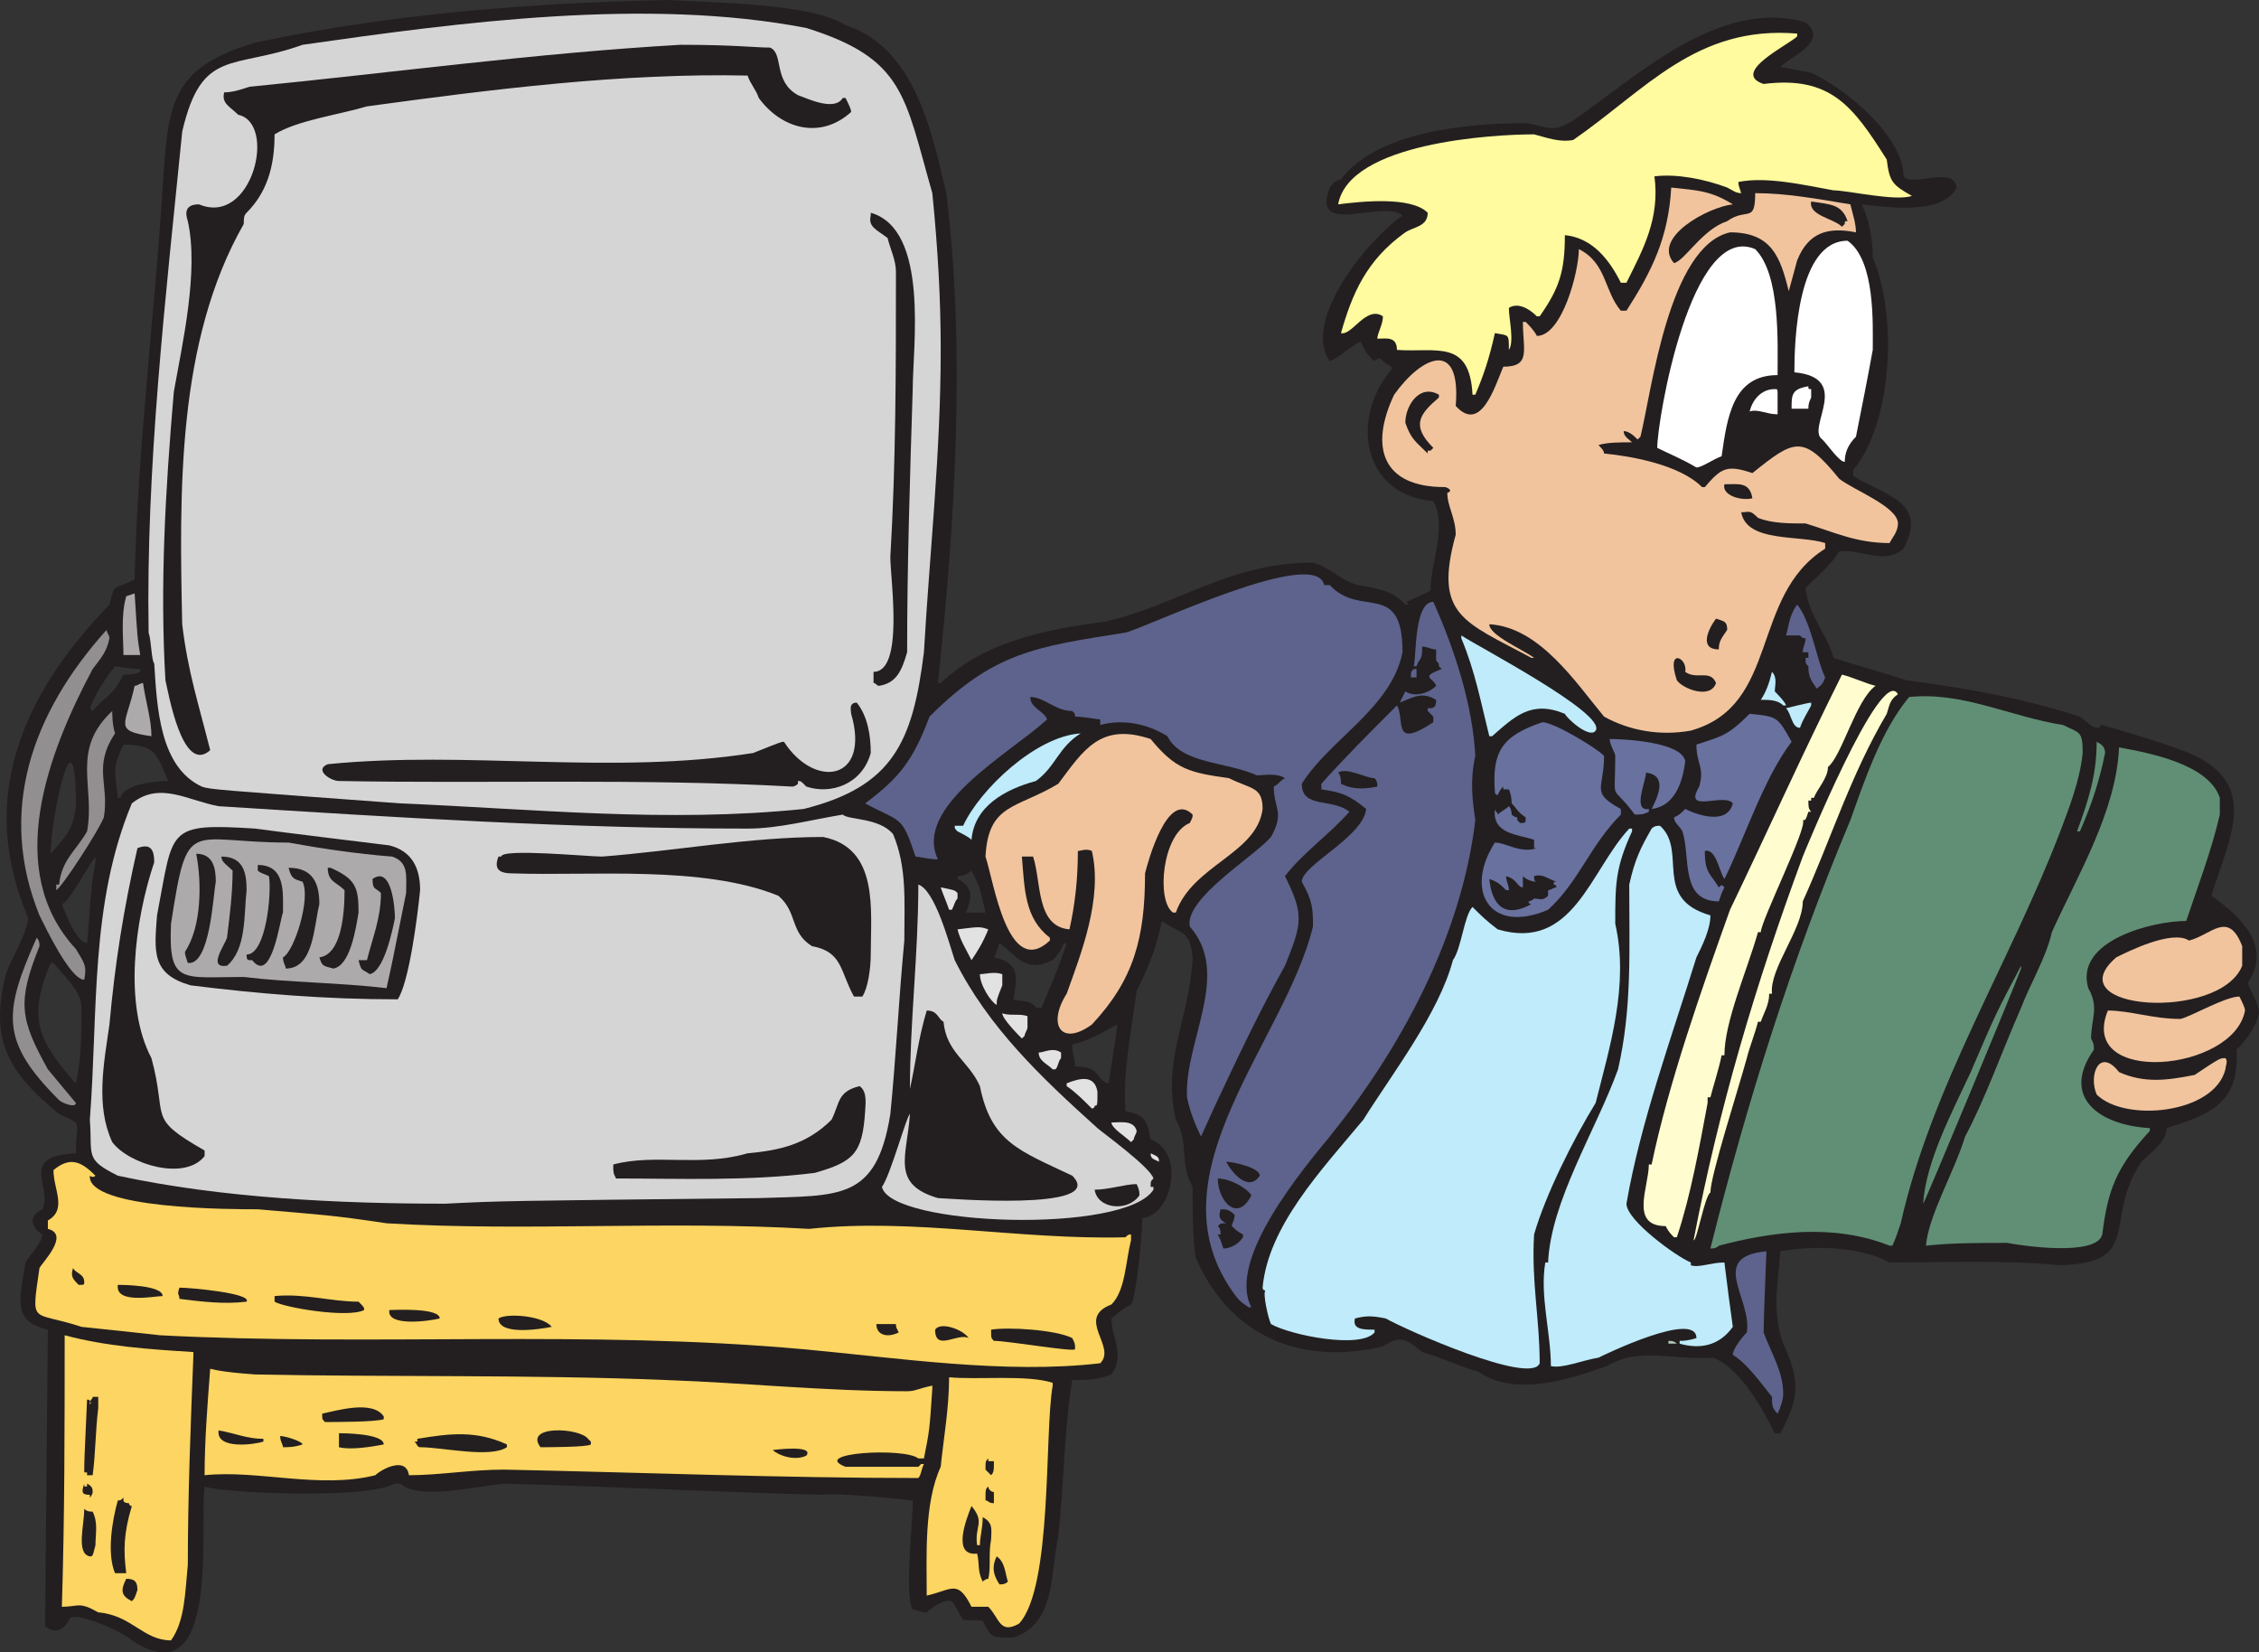 <svg xmlns="http://www.w3.org/2000/svg" width="605.327" height="442.725"><rect width="100%" height="100%" fill="#333333" stroke="none"/><path fill="#231f20" fill-rule="evenodd" d="M605.327 271.5c-.75 3.75-3.75 7.5-6 9.75.75 14.25-6.75 17.25-18.75 21 0 3.75-4.5 6.75-6.75 9-10.5 15.75.75 27-21.75 27.75-15.75-1.5-30.75-.75-45.75-.75-8.25-4.5-21-4.5-29.25-3-.75 9.75-2.25 15.75.75 24.75 4.5 9.75 4.5 14.25-.75 24h-1.5c-3-6-9-17.25-16.5-20.25-11.25.75-19.5-3-28.5 2.25-10.5 3.75-24.75 8.25-34.5 1.5-5.25-1.5-9.75-3.75-15-5.25-4.5-3.75-6-4.5-10.5-1.5-22.5 5.25-41.25-3-50.25-24-.75-6-.75-12-.75-18.75-3.75-6.75-.75-11.25-4.5-18-3.75-16.5 3.75-27 4.5-43.5-.75-7.5-3-6-8.25-9.75-1.5 7.5-3.75 12.75-6.75 18.75-1.5 11.25-3.75 21.75-3 32.25 5.25.75 6 3 6.75 7.5 9.75 3.75 5.25 21-2.25 21 0 4.5-1.5 21-3 23.25-1.5.75-3.75 2.25-5.25 3.75 0 5.25 3.75 9.75 0 15-3.75 1.5-6.75 1.5-10.5 1.5-2.25 13.5-2.25 28.5-3.75 42-2.25 10.5-.75 23.25-12 27-6 0-6 0-8.25-4.5-7.5-.75-3.75 1.5-8.25-5.25-2.25-.75-6 2.25-6.75 3-1.5 0-3-.75-3.75-.75-2.25-3.75 0-22.5 0-29.25 0 0-21-2.25-24-1.5-29.25-.75-57-2.25-85.5-3-7.5.75-23.25 4.5-27.75 0h-1.5c-8.25 4.5-48.75 2.25-51 .75-1.5 10.5 4.5 57-19.5 41.25-2.25-2.25-14.25-7.5-16.5-6-1.5 3-3.75 4.5-6.75 2.25.75-78.75.75-78.75.75-79.5-9.75-2.25-7.5-8.25-6-18 .75-1.5 4.5-5.25 4.5-7.5-2.25-1.5-4.5-4.5 0-6.75 3-6-6.75-14.25 9-15 0-9 2.25-7.5-4.5-10.5-13.5-11.25-18.75-19.5-14.25-37.5 1.5-4.5 5.25-9.75 6-15-13.5-31.5-2.25-59.25 21.75-84 1.5-6 .75-3.75 6.75-6.75.75-34.5 5.25-69.75 7.5-105 1.5-21.75 1.5-32.25 25.5-39 36-7.5 72.75-10.5 110.25-11.25 10.5.75 38.25.75 47.25 6.75 18.75 6 23.25 29.25 27 45 5.25 42.75 2.25 89.25-2.25 131.25h.75c12-11.25 27.75-14.25 44.25-16.5 19.5-4.5 33-15.75 55.5-15.75 5.25 1.5 6.75 4.5 12 6 4.5.75 9.75 1.5 12.75 5.25h.75s0-.75-.75-.75c.75 0 5.25-2.25 6.75-3 0-7.5 4.5-17.25.75-24-18.75-1.5-22.5-21.75-11.25-35.25v-.75c-1.5-.75-2.25-1.5-3-2.25-.75 0-1.5.75-1.5.75-2.25-1.5-3.75-5.25-3.75-5.25-3 1.5-6 4.5-8.25 5.25-7.5-10.5 9.75-32.25 19.5-39-5.25-4.5-24.75 6-19.5-7.5.75-.75.75-1.5 3-2.25 9.75-12.75 33.75-15 49.5-15 6 .75 6.75 3 12.75-.75 16.5-11.25 39-33 62.25-26.25 6.75 5.25-5.25 9.75-6.75 12 .75 0 4.5.75 8.25 1.5 9.75 4.5 24.75 17.25 24.75 27.75 2.25 3 13.5-3 14.25 3-3.75 7.5-18.75 5.25-25.5 4.5 2.25 4.5 3 9.75 3 14.25 6.75 15.75 5.25 44.25-5.25 57v1.5c8.25 5.25 20.25 6.75 13.5 19.5-5.25 4.5-11.25 0-17.25.75-2.25 3.75-6.75 7.5-9 9.75.75 7.5 6 12.75 7.5 18.75 6.75 2.25 12.75 3.75 19.5 6 16.5 2.25 30 4.5 46.5 9.75 3 2.25 3 3 5.25 3 0 0 0-.75.75-.75 7.5 2.25 15.75 4.5 23.25 7.5 19.5 8.25 10.5 23.25 6 38.25 7.5 5.25 16.5 13.5 9.75 23.25.75 3 3 5.25 3 8.25M37.577 180v-.75c-3 0-6-.75-6.75-.75-3 3.75-5.25 7.5-6.75 11.25l.75.75c3-3.75 5.25-3.75 8.25-9.75 1.5 0 3 0 4.5-.75m7.5 29.25c-3-6.75-3-9.75-12-9.75-3 6-2.25 7.5-1.5 14.25h.75c.75-3.75 9.75-4.5 12.75-4.5M20.327 216c0-28.5-6.75 3-6.75 12.75 3.75-4.5 6-6 6.75-12.75m5.25 15v-1.5c-2.25 3-7.5 12.75-9 12.75 1.5 3.75 3.75 9.75 6.75 10.5.75-6.75.75-14.25 2.25-21.75m-3.75 39c0-4.5-4.5-8.25-7.5-12h-.75c-6 14.25-3.75 20.25 6 31.5l.75.75c1.5-6 1.5-14.25 1.5-20.25m242.25-25.5c-1.5-6.75-1.5-6.75-3.75-11.25-.75.75-2.25 1.5-3.75 1.5v.75c4.5 2.25 3.75 5.25 2.25 9h5.25m21.75 8.25h-.75s-.75 2.25-3 4.5c-7.5 3.75-9.75-1.5-14.25-4.5-.75 1.5-.75 3-1.5 3.75 7.5 1.5 6 6 5.25 11.25 2.25.75 4.5 0 6 2.25h1.5c2.25-5.25 4.5-10.5 6.75-17.25m13.5 22.5v-.75s-9 5.25-12 5.25c0 3 .75 3.75.75 6 7.5 0 5.25 3.75 9 4.5.75-4.5 1.5-9.75 2.25-15"/><path fill="#f1c49e" fill-rule="evenodd" d="M601.577 270.75c-3 16.5-45 20.25-36.75 0 6 0 12 2.25 19.5 2.25 3-.75 12-6 15.75-6 .75 1.5 1.5 3 1.5 3.75"/><path fill="#f1c49e" fill-rule="evenodd" d="M600.827 258.75c-6 15-50.25 12-33.75-2.25 3-1.5 15-7.5 19.5-4.5 6-1.5 10.5-8.25 14.25 1.5v5.25m-4.5 27.75c-3 12-27 14.25-34.5 6.75-2.25-5.25.75-12.75 6-6 6.75 3 12.75 2.25 20.25.75 6.75-4.5 6.75-4.5 8.25-4.5.75.75 0 2.25 0 3"/><path fill="#618f75" fill-rule="evenodd" d="M594.827 218.25c-2.25 9.75-6 19.5-9 28.5-9 0-30 5.25-26.25 18 3 5.25.75 8.25.75 13.5.75 1.5.75 1.5.75 3-9 12.75 1.5 20.25 15 21v.75c-9 9.75-11.25 15.75-12.75 27.75-1.5 6-21.75 3-25.5 2.25-7.5 0-15 0-21.75.75.75-8.25 7.5-19.5 10.5-29.25 5.25-9.75 9.75-22.5 15-34.5 2.25-6 6.75-13.5 8.25-20.25 6.75-15 17.25-32.25 18-49.5 8.25 1.5 24 4.5 27 13.5v4.5m-30.75-16.5c-1.5 7.5-3.75 14.25-6.75 21h-.75c3-8.25 5.25-15 5.25-24 1.5.75 2.25 1.5 2.25 3m-6 0c-.75 7.5-3.75 15-6 21-13.5 35.25-34.5 68.25-42.75 105-.75 2.25-1.5 4.5-2.25 6h-.75c-15-6-31.5-3.75-45.75 0-.75.75-1.5.75-2.25.75 9.75-39 21.75-77.25 37.5-114.75 3.75-10.5 8.25-24 15.75-33 14.25-1.5 27 5.25 41.25 7.5 4.5 2.25 5.25 1.5 5.25 7.5m-16.5 57.75c-2.25 6-26.25 63.75-26.25 63 .75-11.25 7.5-24 12.75-35.25 6.75-15.75 6.75-15.75 13.5-28.5v.75"/><path fill="#fffb9e" fill-rule="evenodd" d="M512.327 52.5c-4.5 1.5-17.25-1.5-21-1.5-8.25-1.5-18-3.75-25.5-2.25 0 .75 0 .75.75 3-1.5 0-2.25-.75-3.75-1.5-6-2.25-13.5-3.75-19.5-3 1.5 11.25-3 19.5-7.5 28.5h-1.5c-3-6-7.5-12-15-12.75 0 9.75-1.5 14.25-6.75 21.75h-.75c-2.25-2.25-5.25-3.75-7.5-2.25 0 3 1.5 9 0 11.25 0-4.5 0-3.75-3.75-4.5-1.5 6.75-3 11.25-5.25 16.5h-.75c-.75-15-9.75-11.25-20.25-12 0-3.75-3-3-5.25-3 0-1.5 1.5-3.75 1.5-6-4.5-3-8.25 5.25-11.25 4.5 3-10.5 6.75-19.5 17.25-27 2.25-1.5 6-1.5 6-5.25-4.5-4.5-18-3-24-2.25 3-16.5 41.25-18.75 52.5-18.75 3 .75 6.75 2.25 10.5 1.5 19.5-13.5 33-30.75 60-28.5v.75c-2.25 2.25-18 9.75-9 12.75 18-2.25 24 6 33 20.25.75 6 1.5 6.75 6.75 9.75"/><path fill="#f1c49e" fill-rule="evenodd" d="M508.577 140.25c0 2.25-1.5 3.75-2.25 5.25-9 0-15-3-22.5-5.25-4.5 0-9 0-12.75-1.5-2.25-2.25-2.25-1.5-4.5-1.5 1.5 8.25 15.75 6 22.5 8.25v1.5c-20.25 12.75-12 42-36 48.75-8.25 1.5-16.5 0-23.25-3.75-7.5-9-17.25-24-30.75-24.75 0 3 9 6.75 12 9h-.75c-18-9.75-26.25-11.25-20.25-33 0-4.5-2.25-7.5-2.25-11.25 0 0 .75 0 .75-.75 0 0-.75-.75-1.5-.75-16.5 0-20.25-10.5-13.5-24.75 7.5-10.5 18-15 16.5 3 6.75 7.5 10.5-5.25 12.75-10.5 7.5 0 5.25-4.5 5.25-12h.75c.75.75 2.25 2.25 3 3.75 6.75 0 11.25-17.25 11.25-23.25 7.5 3.75 6.75 11.25 11.25 16.5h1.5c6.75-10.5 11.25-19.5 12-33 6.75.75 10.5.75 16.5 4.5-6.75.75-21.75 9-15.75 15.75 3-.75 7.5-9 14.25-11.25 5.25-3.75 7.5.75 7.5-7.5 8.25 0 16.5 1.5 25.5 3 .75 3 1.5 5.25 1.5 7.5-7.5-1.5-12.75 0-15.75 7.5l-2.25 8.25c-2.25-9-4.5-15.75-15.75-15.75-16.5 3.75-21 42.75-24 54.75l-.75.75c-.75-.75-2.25-2.25-3.75-2.25 0 1.5 1.5 2.25 2.25 3-3 0-6.75 0-9 .75.75.75 1.5 1.5 1.5 2.25 7.5.75 20.25 3 26.25 9h.75c4.5-5.25 6-6 12.75-3.75 11.25-9 13.5-10.5 23.25 1.5 3.75 3 15.75 7.5 15.75 12"/><path fill="#fffdcf" fill-rule="evenodd" d="M508.577 186c-2.25 1.5-2.25 3-3 5.25-9.75 16.5-15 33.75-22.5 50.25 0 7.5-9 18-8.25 24.75h-.75c0 3-1.5 5.25-2.25 7.5h-.75c-.75 3-2.25 6.75-3 9.75-2.25 8.25-9.75 31.5-9.75 36-1.5.75-3.75 13.5-4.5 12.75 6.75-35.25 16.5-68.25 29.25-102.75 0 0 21-51.75 25.5-43.5"/><path fill="#fffdcf" fill-rule="evenodd" d="M502.577 183.75c-5.25 3.75-9 18.75-12.75 21.75 0 3-3 6-3.75 8.25h-.75v1.5-.75h-.75c0 1.5 0 2.25.75 3h-1.5.75c-.75 2.25-.75 2.25-1.5 2.25 1.5 1.5-11.25 27-11.25 30h-.75c-3 10.5-9 24-9 33h-.75c-.75 3.75-2.25 8.25-3 11.25h-.75v1.5c-2.25 12-4.5 24.75-8.25 36h-.75c-.75-.75-1.5-1.5-2.25-3-9.75 0-4.5-10.5-4.5-16.5h.75c4.5-21.75 13.5-47.25 21-68.25 9.75-20.25 19.5-42 30-63 3 .75 6 2.25 9 3"/><path fill="#fff" fill-rule="evenodd" d="M501.827 93.75c-1.5 8.25-3 15.75-4.5 23.25-2.25 2.25-3 4.5-3 6.75-1.5 0-4.5-4.5-6-6-4.5-3 8.25-16.5-7.5-18 0-8.25.75-35.25 14.25-35.25 7.5 5.25 6.75 22.5 6.75 29.25"/><path fill="#231f20" fill-rule="evenodd" d="M495.077 59.25c-.75 0-.75 0-.75.75l-.75.75c-2.25-2.25-9-3-8.25-6.75 5.25.75 8.25.75 9.75 5.25"/><path fill="#5d638c" fill-rule="evenodd" d="M489.077 181.5c-.75 2.25-1.5 2.25-2.25 3-1.5-2.25-2.25-3-2.25-6-.75-.75-.75-.75-.75-2.25h.75v-1.5h-1.5c0-1.5.75-2.25.75-3.75-.75 0-.75 0-1.5-.75h-3.75c.75-2.25.75-5.25 3-8.25 3.75 4.5 5.25 15 7.5 19.5"/><path fill="#bfebfb" fill-rule="evenodd" d="M485.327 189c-.75 1.5-2.25 3.75-3 6-2.25 0-2.25-3.75-3.75-5.25 0 0 6-1.5 6.75-1.5v.75"/><path fill="#fff" fill-rule="evenodd" d="M485.327 106.5c-.75 1.5-.75 2.25-.75 3h-4.5c0-3.75 0-5.25 4.5-6 0 .75 0 .75.75.75v2.25"/><path fill="#69719f" fill-rule="evenodd" d="M480.077 198.75c-7.5 9.75-12.75 26.25-18 36.75-1.5-2.25-2.25-8.25-5.25-7.5 0 6 1.5 6 3.75 9.75.75-.75.75-.75 1.5 0-.75 1.5-.75 1.5-1.5 3.75-10.5 0-7.5-12-9.75-18.75-.75-1.5-2.25-2.25-2.25-3.75 1.5-.75 1.5-.75 3-2.25 3 1.5 11.25 4.5 12.75-1.5-2.25-3-13.5 3-9-4.5 1.5-5.25-.75-6-.75-11.25 6.75-2.25 8.25-2.25 14.25-8.25 7.5.75 7.5.75 11.25 7.5"/><path fill="#bfebfb" fill-rule="evenodd" d="M478.577 189h-.75c-1.5-1.5-3.75-1.5-6-1.5 1.5-2.25 2.25-4.5 3-7.5 1.5 1.5.75 3.75.75 5.25 0 0 3 3 3 3.75"/><path fill="#5d638c" fill-rule="evenodd" d="M477.827 373.5c0 1.5-.75 3.75-1.5 5.25-1.5-1.5-1.5-2.25-1.5-4.5-3-3.75-6.75-9-10.5-11.25 0-1.5 2.25-4.5 3.75-6 1.5-9-10.5-20.25 5.25-21.75 0 .75-.75 18-.75 21.75 2.25 6 5.25 10.5 5.25 16.5"/><path fill="#fff" fill-rule="evenodd" d="M476.327 100.5c-12 0-13.5 11.25-15 21.75-2.25.75-5.25 3-6.75 3-3.75-2.25-7.5-3.75-10.5-5.25 0-7.5 9-60.75 26.25-53.25 6.75 6.75 6 24.75 6 33.75"/><path fill="#fff" fill-rule="evenodd" d="M476.327 105.75V111c-3 0-5.25-1.5-7.5-.75.75-3 3-6 6.75-6 .75 0 .75 0 .75 1.5"/><path fill="#231f20" fill-rule="evenodd" d="M469.577 133.5c-3 .75-8.25-.75-7.5-3.75 3.75 0 6.75-.75 7.5 3.75"/><path fill="#bfebfb" fill-rule="evenodd" d="M464.327 355.5c-3.75 5.25-9 6-14.25 4.5v-.75c.75 0 2.25 0 4.5-.75 0-7.5-24.75 4.5-26.25 5.25-4.5.75-9.75 3-12.75 2.25 0-9-3-18.75-1.5-27.75h.75c.75-16.5 12.75-35.25 18.75-51.75 3.75-16.5 3-31.5 3-49.5 1.5-6.75 3-9.75 6-15 .75-.75 1.5-.75 2.25-.75 7.5 6.75-2.25 19.5 13.5 24 0 3.75-2.25 8.25-3.75 11.25-6.75 21.75-15 44.25-18.75 66 0 4.5 13.5 14.25 17.25 15.75v.75c2.25.75 5.25-.75 9-.75.75 6 1.5 12 2.25 17.25"/><path fill="#231f20" fill-rule="evenodd" d="M462.827 168.75c-1.5 2.25-2.25 3-2.25 5.25-5.25 0-3-5.25-.75-8.25 2.25.75 3 .75 3 3m-3 14.25c-1.5 4.5-9 1.5-10.5-.75-3-9 3-6 2.25-2.25 3 2.25 6.75-.75 8.25 3"/><path fill="#69719f" fill-rule="evenodd" d="M451.577 204c-.75 6-3 12-9 12.75 1.5-3 4.5-9-1.5-9.75 0 2.25-3.75 10.5.75 9.75v.75c-1.5.75-2.25.75-3.75.75-6.75-9-5.25-2.25-5.25-15.75 0-.75-1.5-3-1.5-4.5 3.75 0 19.5.75 20.25 6"/><path fill="#adc6b5" fill-rule="evenodd" d="M449.327 360h-2.25v-.75c.75 0 1.5 0 2.25.75"/><path fill="#bfebfb" fill-rule="evenodd" d="M437.327 222.75c-4.5 9.75-4.5 14.25-4.5 24.75 3.75 16.5-1.5 33-5.25 48-6 9.75-13.5 24.75-16.5 35.25-.75 12.75 1.5 22.5 1.5 34.5-2.25 6-36-9-41.25-12-3.75-.75-5.25-.75-8.25 0-.75 3 2.25 3 5.25 3v.75c-3.75 4.5-22.5.75-27.75-2.25-.75-1.5-2.25-8.25-1.5-9-.75 0-.75-.75-.75-.75 1.5-16.5 15.75-31.5 27-45 7.5-12 20.25-28.5 24-42.75 2.25-3 3-12 5.25-14.25 2.25 2.25 3.75 3.75 6.75 6 20.25 6 24.75-15.75 35.25-27h.75v.75"/><path fill="#69719f" fill-rule="evenodd" d="M434.327 218.25c-8.25 8.25-11.25 18-19.5 25.5-15.75 6.75-22.5-5.25-14.25-18 3 0 6.75 3 11.25 1.5h-.75V225c-4.5-1.5-11.25-1.5-10.5-8.25 0 .75.75.75.75 1.5.75-.75 2.25-1.5 3-2.25.75.75.75 2.25.75 2.25.75.75 1.5.75 1.5.75v.75l.75.75c1.5 0 1.5 0 1.5-1.5-2.25-1.5-2.25-2.25-3.75-3.75 0 0 0-2.25-.75-3.75h-1.5v-.75c-.75.75-.75.75-1.5 2.25-.75 0-.75-.75-.75-.75-.75-10.5 1.5-15 12.75-18.75 3 0 14.25 6.75 16.5 9 0 9-3.75 9.75 4.5 14.25v1.5"/><path fill="#bfebfb" fill-rule="evenodd" d="M427.577 195.75c-1.5 2.25-7.5-3-8.25-4.5-9-3.75-13.5.75-19.5 6h-.75c-2.25-9-3.75-17.25-7.5-26.25v-.75c4.5 3 39 21 36 25.5"/><path fill="#231f20" fill-rule="evenodd" d="M417.077 237.75c-.75 0-1.5.75-2.25.75v1.5c-1.5 1.5-2.25.75-3.75.75 0 0-.75.75-1.5.75 0 .75.75.75.75.75-6.75 3.75-10.5.75-11.25-6.75 2.25.75 3 1.5 4.5 3h.75c0-1.5-.75-2.25-.75-3.75 3 .75 3 3 4.5 3v-3c.75.75 2.25 1.5 3.75 1.5-.75 0-.75-.75-.75-1.5 2.25-.75 3.75.75 6 1.5-.75 0-.75 0-.75.75.75 0 .75.75.75.75"/><path fill="#5d638c" fill-rule="evenodd" d="M395.327 219.75c-3.75 31.5-20.25 61.5-39 84.75-6.75 8.25-27.75 33-21 45.75h-.75c-2.25-1.5-3-2.25-4.5-4.5-21.75-31.5 14.25-66.75 21.75-97.5 0-4.5 0-6.75-3-12 0-4.5 16.5-12 17.25-19.5-4.5-3.75-6.75-4.5-12-5.25V210c6-6.75 12.75-13.5 20.25-21 2.25 3.75-1.5 12 9.75 4.5V192l-1.5-1.5v-.75c1.5 0 2.25 0 2.25-2.25-3.75-2.25-6-.75-9.75.75l1.5-3c2.25 1.5 6 .75 8.25-1.5-.75-2.25-4.5-2.25 1.5-4.5l-.75-.75c0-.75 0-.75-.75-1.5v-3c-1.5 0-2.25-.75-3.75-.75v.75c0 3-.75 2.25-1.5 4.5h-.75c.75-2.25 0-17.25 5.25-17.25 6 13.5 10.5 27.75 11.25 41.25-1.5 6.75-.75 12 0 17.25"/><path fill="#231f20" fill-rule="evenodd" d="M385.577 106.5c-5.25 4.5-7.5 7.5-1.5 13.5l-.75.75h-.75v.75c-3-3-4.5-3.75-6-8.25 0-4.5 3.75-10.5 9-7.5v.75"/><path fill="#5d638c" fill-rule="evenodd" d="M379.577 181.5h-1.5c0-1.5 0-1.5.75-2.25h.75v2.25m-3.75-6.75c-3 15-19.5 23.25-27 35.25 0 6.75 8.25 3.75 12.75 7.5-5.25 6-12.75 11.25-17.25 17.25 5.25 10.5 4.5 12.75 0 24-6.75 12-12.75 24.75-18.75 37.5l-3.75 8.25c-1.5-3-3-6.75-3.75-10.5-.75-15 12-33 .75-45.75-1.5-7.5 17.25-18.75 21.75-24 3.75-6.75.75-7.5.75-13.5 1.5-.75 1.5-1.5 3-2.25-2.25-1.5-6-.75-7.5-.75-8.25-3.75-20.25-3-24-10.5-6-3.75-12.75-4.5-18-3v-1.5c-.75 0-4.5-.75-6.75-.75 0-.75 0-.75-.75-1.5-4.5 0-7.5-3.75-11.25-3.75 0 3 3.75 3.75 4.5 6-9.75 9-36 23.25-29.25 37.5-2.25 0-5.25-.75-6-.75-3.75-11.25-3.75-9-13.5-14.25 9-6.75 12.75-11.25 17.25-23.25 17.25-17.25 28.5-18.75 52.5-22.5 6-1.5 51-23.25 53.25-12.75h1.5c8.25 9 19.5-1.5 19.5 18"/><path fill="#231f20" fill-rule="evenodd" d="M369.077 210.75c-3.75.75-6.75.75-9.75-.75 0-.75 0-2.25-.75-3 2.25-1.5 7.5 1.5 9.75 1.5.75.75.75 1.5.75 2.25"/><path fill="#f1c49e" fill-rule="evenodd" d="M338.327 216.75c-1.5 12-18.75 15-23.25 27.75h-.75c-4.5-3-3-21 4.5-24 .75-1.5.75-1.5.75-2.25-6.75-6.75-12 12.75-12.75 15.75 0 17.25-3 28.5-14.25 40.5-8.25 6-12 0-6.75-8.25 3.75-10.5 9.75-25.5 6.75-38.25-1.5-.75-3 0-3.75 0 0 7.5-.75 14.25-2.25 21-9-.75-7.5-12.75-9.75-19.5h-3c.75 9 .75 16.5 7.5 21.75v.75c-11.25 10.5-15-15.75-17.25-22.5.75-14.25 8.25-12.75 19.5-19.5 6.75-9 11.25-16.5 24.75-12 6.75 8.25 10.5 9 21 10.5 6 3 9 2.25 9 8.25"/><path fill="#231f20" fill-rule="evenodd" d="M337.577 315c-3 4.5-7.5-.75-9-3.75 1.5 0 9 1.5 9 3.75m-2.25 5.25c-3.75 7.5-9 1.5-9-4.5 3 0 7.5 2.25 9 4.5"/><path fill="#231f20" fill-rule="evenodd" d="M333.077 331.5c-1.5 2.25-3.75 3-5.25 3-.75-2.25-.75-2.25-1.5-3.75h.75c0-.75 0-1.5-.75-2.25.75-.75.75-.75 2.25-.75-1.5-.75-2.25-1.5-1.5-3.75 1.5 0 2.25 0 3.75 1.5 0 1.5-.75 2.25-.75 3 .75.75 1.5 1.5 3 2.25v.75"/><path fill="#e3e2e2" fill-rule="evenodd" d="M310.577 311.25c-1.5-.75-2.25-.75-2.25-2.25 1.5.75 2.25.75 2.25 2.25"/><path fill="#d6d5d5" fill-rule="evenodd" d="M309.077 318.75c-7.5 12-70.5 9.75-72.75-.75 2.25-3 6.75-19.5 7.5-19.5-.75 11.25-5.25 18.75 7.5 22.5 1.5 0 45.75 3.75 36-6-14.25-6.75-21.75-9-24.75-24-3-6.75-9-9-9.75-17.25-1.5-.75-1.5-3-4.5-3-2.25 7.5-3 14.25-4.5 21 0-18 2.25-36 2.25-54.75 4.5 1.5 8.25 15.75 9.75 20.25 9 18 23.25 31.5 38.25 45 .75.75 14.25 10.5 15 13.5-.75.75-.75.75-.75 2.25h.75v.75"/><path fill="#231f20" fill-rule="evenodd" d="M305.327 320.25c-3 4.5-11.25 3.75-12-1.5 3.75 0 8.25-1.5 11.25-1.5.75 1.5.75 2.25.75 3"/><path fill="#e3e2e2" fill-rule="evenodd" d="M304.577 303c0 .75-.75 1.5-.75 2.25l-.75.75c-1.5-1.5-5.25-3.75-5.25-5.25 2.25 0 6-.75 6.75 2.25"/><path fill="#fdd562" fill-rule="evenodd" d="M303.077 332.25c-1.5 6-1.5 13.5-5.25 17.25-9.75 3.75 1.5 11.25-3 15.75-25.5 3-54.75-1.5-79.5-3.75-57.75-5.25-115.5-.75-172.5-3.75-6.75-.75-6.75-.75-21-2.25-13.5-4.5-13.5 0-11.25-15.75.75-1.5 8.25-9 2.25-10.5V327c5.25-3 1.5-8.25 1.5-13.5 4.5-3.75 7.5-2.25 11.25 1.5-.75.75-1.5 0-1.5 0-.75 9 38.25 9 45 9 17.25 1.5 19.5 1.5 34.5 3.75 37.5 2.25 75-.75 113.25 1.5 27.75-3 56.25 3 84.75 2.25.75-.75.75-.75 1.5-.75v1.5"/><path fill="#e3e2e2" fill-rule="evenodd" d="M294.077 292.5c0 3.75 0 3.75-.75 3.75 0 .75-.75.75-.75.75-2.25-2.25-4.5-4.5-6.75-6v-.75c3.75-1.5 7.5-2.25 8.25 2.25"/><path fill="#bfebfb" fill-rule="evenodd" d="M289.577 196.5c-6 3.75-6.75 9-12 12.75-8.25 2.25-16.5 6.75-17.25 15.75-.75-.75-2.25-1.5-3.75-2.25-.75-.75-.75-.75-.75-1.5h2.25c4.5-9.75 19.5-24 31.5-24.75"/><path fill="#231f20" fill-rule="evenodd" d="M288.077 361.5c-.75.75-18-2.25-21.75-2.25-.75-.75-.75-.75-.75-3 4.5-.75 17.25 0 21.75 2.25.75 1.5.75 1.5.75 3"/><path fill="#e3e2e2" fill-rule="evenodd" d="M284.327 283.5c-.75.75-.75 2.25-1.5 3h-.75c-1.5-1.5-3.75-2.25-3.75-4.5 1.5 0 3.75-1.5 6 0v1.5"/><path fill="#fdd562" fill-rule="evenodd" d="M282.077 371.25c-2.25 12.75 0 54-9 63.75-5.25 3-5.25-1.5-8.25-4.5h-4.5c-3.75-7.5-5.25-4.5-12-3 0-10.5-.75-24.75 3.75-34.5.75-7.5 2.25-15.75 2.25-24 7.5.75 21-.75 27.75 1.5v.75"/><path fill="#231f20" fill-rule="evenodd" d="M279.827 277.5s0 .75-.75.75c0-.75 0-1.5.75-1.5v.75"/><path fill="#e3e2e2" fill-rule="evenodd" d="M275.327 275.25c0 .75-.75 1.5-.75 2.25l-.75.75c-.75-.75-5.25-5.25-5.25-6.75 2.25.75 4.5 0 6.75.75v3"/><path fill="#231f20" fill-rule="evenodd" d="M270.077 423.75c-.75.75-1.5.75-2.25.75-1.5-2.25-2.25-4.5-.75-7.5 2.25 1.5 2.25 4.5 3 6.75"/><path fill="#e3e2e2" fill-rule="evenodd" d="M268.577 264c-1.5 3.75-1.5 3.75-1.5 5.25-1.5-.75-4.5-5.25-4.5-8.25 1.5 0 3.75-.75 6 0v3"/><path fill="#231f20" fill-rule="evenodd" d="M266.327 401.25v1.5c-1.5 0-1.5-.75-2.25-.75 0-3 0-3 .75-3.75 0 .75.75 1.5 1.5 1.5v1.5m0-9c0 1.5 0 2.25-.75 3l-1.5-1.5c0-2.25 0-2.25.75-3v.75h1.5v.75m-.75 20.25c-.75 3.75 0 7.5-.75 10.5-.75 0-1.5.75-1.5.75-1.5-3-.75-4.5-1.5-7.5-6.75.75-3-9-1.5-12.75 3.75 4.5.75 5.25 1.5 10.5h.75c0-2.25.75-4.5.75-7.5 3 1.5 2.25 3.75 2.25 6"/><path fill="#e3e2e2" fill-rule="evenodd" d="M264.827 249c-1.5 3.75-3 6-4.5 8.25-1.5-3-3-5.25-3.75-8.25 6-.75 6-.75 8.25 0"/><path fill="#231f20" fill-rule="evenodd" d="M259.577 358.5c-3-1.5-9 3.75-9-2.25 1.5-2.25 7.5 0 9 2.25"/><path fill="#e3e2e2" fill-rule="evenodd" d="M256.577 240.75c-.75.75-.75 1.5-1.5 3h-.75c-.75-2.25-1.5-3.75-2.25-6 3.75.75 3.75.75 4.5 1.5v1.5"/><path fill="#d6d5d5" fill-rule="evenodd" d="M252.077 93.75c0 27.75-3 54.75-4.5 81-3 24-8.25 36-32.25 42-36.75 3.75-72 0-108-1.5-51-3.75-51-3.75-53.25-4.5-11.25-5.25-12-21-12.75-33-.75-.75-.75-6-1.5-8.25-.75-44.25 4.5-89.25 9-134.25 5.25-22.5 13.5-16.5 32.25-23.25 42-6 92.25-12.75 135-4.5 26.25 8.25 26.25 18 33.75 44.25 1.5 15 2.25 28.5 2.25 42"/><path fill="#fdd562" fill-rule="evenodd" d="M249.827 372c-.75 11.25-.75 11.25-2.25 18.75h-1.5c-3.75-3-29.25-1.5-19.5 2.25h19.5l.75-.75h.75c-.75 1.5-.75 3-1.5 3.75-36.75 0-74.25-1.5-111-2.25-9 0-17.25 1.5-25.5 1.5-.75-5.25-7.5-1.5-9 0-15 3.75-31.5-1.5-45.75 0 0-9 .75-18.75 1.5-28.5.75 0 1.5.75 12 1.5 36.75.75 73.5 0 110.25 1.5 21 .75 42.75 3 64.5 3 2.25 0 3-.75 6.75-1.5v.75"/><path fill="#231f20" fill-rule="evenodd" d="M244.577 104.25c-.75 24-1.5 47.25-1.5 70.5-1.5 5.25-3 8.25-7.5 9-.75 0-.75-.75-1.5-.75v-3c8.25 0 4.5-24.75 4.5-30.75 1.5-25.5 1.5-50.25 1.5-76.5 0-3-1.5-6-2.25-9-3-2.25-5.25-3-4.5-6V57c15.75 4.5 11.25 36 11.25 47.25"/><path fill="#d6d5d5" fill-rule="evenodd" d="M242.327 252c-1.5 15.75-2.25 31.5-3.75 46.5-3.75 23.25-13.5 21.75-35.25 22.5-69 .75-69 .75-84 1.5-28.5 0-60-1.5-87.75-7.5-9-4.5-6.75-5.25-7.5-15 2.25-29.25 0-57.75 11.25-84.75 7.5-6 15-.75 23.25.75 47.25 3 94.5 6 141.75 6 8.25 0 16.5-2.25 25.5-3.75 1.5 1.5 9.75.75 13.5 5.25 3.75 9 3 18 3 28.5"/><path fill="#231f20" fill-rule="evenodd" d="M240.827 357c-3 1.5-6 .75-6-2.25h5.25c0 .75 0 .75.75 2.25m-7.5-101.25c0 3.75-.75 9-2.25 11.25h-2.25c-3.75-6.75-3-12-11.25-13.5-6-3.75-3.75-9-9-13.5-20.25-8.25-50.25-5.25-71.25-6-3 0-5.25-.75-3.75-4.5h.75c0-2.25 23.25 0 27 0 19.5-1.5 39.75-5.25 59.25-5.25 15 3 12.75 19.5 12.75 31.5m0-54c-2.25 8.25-10.5 11.25-17.25 9-1.5-1.5-1.5-1.5-2.25-1.5v.75c-.75.75-1.5.75-1.5.75-40.5-2.25-81.75-.75-121.5-1.5-2.25 0-6.75-3-3-4.5 37.5-3.75 75.75 3 114-3 7.5-3 7.5-3 8.25-3 8.25 12.75 23.25 10.5 18-7.5 0-.75-.75-3 1.5-3 3 3.75 3.75 9 3.75 13.5m-1.5 96c-.75 11.25-3 13.5-13.5 16.5-18 2.25-36 1.5-53.25 1.5-.75-1.5-.75-1.5-.75-3.75 11.25-3 23.25.75 36-3 8.25-.75 15.75-2.25 22.5-9 2.25-4.5 1.5-7.5 7.5-9 2.25 1.5 1.5 5.25 1.5 6.75M228.077 30c-8.25 7.5-18.75 4.5-24.75-3.75-.75-2.25-2.25-3.75-3-6-33.75-.75-69 3.75-102 8.25-7.5 2.25-18.75 3.75-24.75 7.5 0 9-2.25 15.75-7.5 21-.75.75-.75 1.5-.75 3-18 31.5-17.25 72-16.5 107.25 1.5 12.75 4.5 21.75 7.5 33.75-7.5 6.75-11.25-15.75-12-18.75-1.5-25.5 0-51 2.25-77.25 2.25-12.75 6.75-32.25 3.75-45.75-.75-2.25-.75-4.5 3-4.5 14.25 6 21-21.75 10.5-24-2.25-2.25-4.5-3-3.75-6 2.25 0 4.5-.75 6.75-1.5 38.25-3.75 76.5-9 115.5-11.25 14.25 0 20.25.75 24 .75 3.75 1.5.75 9 7.5 12.75 2.25.75 9.75 4.5 12 .75h.75c.75 1.5 1.5 3 1.5 3.75m-12 360c-3 1.5-7.5 0-9-1.5 0 0 11.25-1.5 9 1.5m-57.75-3c-.75.75-12 .75-13.5.75-4.5-6 10.5-5.25 12.75-2.25l.75.75v.75m-10.5-31.5c-3.75.75-14.25 2.25-14.25-2.25 2.25-1.5 12-.75 14.25 2.25m-12 32.25c-4.5 3-17.25 0-23.25 0-.75 0-.75-.75-1.5-1.5h.75v-.75c9-1.5 15.75-2.25 24 1.5v.75m-18-34.5c-3 .75-14.25 2.25-13.5-2.25.75 0 13.5-.75 13.5 2.25m-5.25-114.75c-.75 7.5-3 24.75-6 29.25-19.5 0-37.5-1.5-55.5-3.75-10.5-3-9.75-9-9-18.75 4.5-23.25 2.25-24.75 26.25-23.25 11.25 1.5 24 3 36 4.5 6 1.5 8.25 6 8.25 12"/><path fill="#acaaaa" fill-rule="evenodd" d="M108.827 239.25c-3.75 18.75-3.75 18.75-5.25 25.5-12.75-1.5-26.25-1.5-38.25-3-16.5 0-20.25 2.25-19.5-14.25 4.5-29.25 4.5-21.75 31.5-21.75 8.25 1.5 18 3 27.75 3.75 4.5 1.5 3.75 5.25 3.75 9.75"/><path fill="#231f20" fill-rule="evenodd" d="M105.827 246c-.75 3.75-3 14.25-6.75 15-2.25-1.5-2.25-.75-3-3.75h2.25c1.5-6 3.75-11.25 3.75-18-1.5-1.5-2.25-.75-2.25-3.75 5.25-3.75 6 8.25 6 10.5m-3 134.25c-2.25.75-12.75.75-15.75.75-.75-.75-.75-.75-.75-2.25 3.75-.75 13.5-3.75 16.5.75v.75m0 6.75c-3.75.75-9 1.5-12 .75V384c.75 0 12 0 12 3m-5.25-36c-4.5 2.25-21.75-.75-24-2.25v-1.5c8.25-.75 15 1.5 22.5 1.5 1.5 1.5 1.5 1.5 1.5 2.25m-1.5-106.5c-.75 4.5-2.25 14.25-6.75 15-3-.75-3-.75-3.75-3 6-.75 6.75-12 6.75-18-2.25-2.25-4.5-2.25-4.5-6h.75c6.75 3 7.5 5.25 7.5 12m-10.5-2.25c-1.5 6-1.5 17.25-9 17.25 0-.75-.75-1.5-.75-3 3-1.5 7.5-15.75 5.25-20.25-2.25-.75-3-.75-3.75-3.75 6.75 0 8.25 4.5 8.25 9.75M81.077 387c-2.25.75-3.75.75-5.25.75 0-.75-.75-1.5-.75-3 1.5 0 6 1.5 6 2.25m-5.25-142.5c-.75 1.5-3 19.5-8.25 12.75h-.75c-.75 0-.75-.75-.75-1.5 5.25 0 6.75-16.5 6-21-1.5-.75-2.25-.75-3-1.5v-1.5c7.5 0 6.75 7.5 6.75 12.75m-5.25 141.75c-2.25.75-12.75 2.25-12-3 4.5.75 7.5 2.25 12 2.25v.75m-4.5-37.5c-6 .75-12 0-18-.75 0-1.5-.75-.75 0-3 3 0 19.5 1.5 18 3.75m0-110.25c-.75 6.75 0 15.75-5.25 20.25-5.25.75-.75-5.25 0-7.5.75-6 1.5-12 1.5-18-1.5-1.5-3-2.25-3-3.75 6 0 6.75 4.5 6.75 9m-8.25-2.25c-.75 3.75-1.5 22.5-7.5 21.75-.75-2.25-.75-2.25-.75-3 4.5-6.75 4.5-18.75 3-26.25 4.5 0 5.25 3.75 5.25 7.5m-3 73.5c-5.25 6.75-20.25 2.25-24.75-3.75-4.5-9.75-2.25-21-.75-31.5 1.5-16.5 3.75-30.75 7.5-47.25 3.75-1.5 4.5.75 4.5 3.75-5.25 15.75-8.25 38.25-.75 52.5 4.5 16.5-1.5 15.75 14.25 24.75v1.5"/><path fill="#fdd562" fill-rule="evenodd" d="M51.827 363c-.75 18.75-1.5 38.25-1.5 56.25-.75 7.5-.75 15-4.5 20.25-7.5 0-10.5-6.75-19.5-7.5-5.25-3-5.25-1.5-9.75-1.5.75-24 .75-48 .75-72.75 11.25 3 22.5 3.75 34.5 4.5v.75"/><path fill="#231f20" fill-rule="evenodd" d="M43.577 347.25c-2.25 0-12.75 2.25-12-3 .75 0 12 0 12 3"/><path fill="#acaaaa" fill-rule="evenodd" d="M40.577 197.25c-10.5-1.5-6.75-3-4.5-13.5.75 0 1.5-.75 2.25-.75.75 5.25 2.25 9.75 2.25 14.25m-3-21.75h-4.5c0-4.5-.75-10.5.75-15.75l2.25-.75c.75 12 .75 12 1.5 16.5"/><path fill="#231f20" fill-rule="evenodd" d="M36.827 426c-.75 2.25-.75 2.25-1.5 3-3-1.5-3-3-1.5-6 2.25 0 3 .75 3 3m-1.5-22.5c-2.25 7.5-2.25 12-1.5 18h-3c-2.25-5.25-.75-14.25.75-19.5.75 0 .75 0 1.5-.75v.75c0 .75 1.5.75 1.5.75s0 .75.75.75"/><path fill="#918f90" fill-rule="evenodd" d="M30.827 196.5c-6 9-1.5 13.5-3 22.5-1.5 3.75-11.25 18.75-12.75 19.5V237h.75c.75-6.75 4.5-9 7.5-14.25 2.25-12-4.5-21.75 6.75-32.25 0 .75 0 3.75.75 6"/><path fill="#918f90" fill-rule="evenodd" d="M29.327 171c-.75 3.75-2.25 5.25-4.5 8.25-12 22.5-24 54-4.5 75 2.25 3.75 3 4.5 2.25 8.25-3.75 0-10.5-14.25-12-17.25-11.25-27.75-2.25-54 18-76.5 0 .75.75 1.5.75 2.25"/><path fill="#231f20" fill-rule="evenodd" d="M26.327 377.25c-.75 6-.75 12.75-1.5 18h-1.5v-.75h-.75c0-3 0-3 .75-19.5.75 0 .75 0 .75 1.5 0 0 0-.75.75-.75h-.75c0-.75.75-.75.75-1.5h1.5v3m-.75 36.75c-.75 3-.75 3-1.5 3-3.75-.75-1.5-8.25-1.5-12.75.75.75 1.5.75 2.25.75 1.5 3 .75 6 .75 9m-.75-14.25c0 .75-.75 1.5-.75 1.5v-.75c-2.25 0-2.25-.75-1.5-3v.75h.75v-.75c1.5.75 1.5 1.5 1.5 2.25m-2.25-56.25c0 .75 0 .75-1.5.75-1.5-1.5-2.25-2.25-1.5-4.5.75 1.5 3 1.5 3 3.75"/><path fill="#918f90" fill-rule="evenodd" d="M20.327 295.5c0 1.5-3.75 0-4.5-.75-15.75-15.75-15-23.25-6-43.5.75.75.75 1.5.75 2.25-6 15-5.25 19.5 2.25 33l7.5 9"/></svg>
